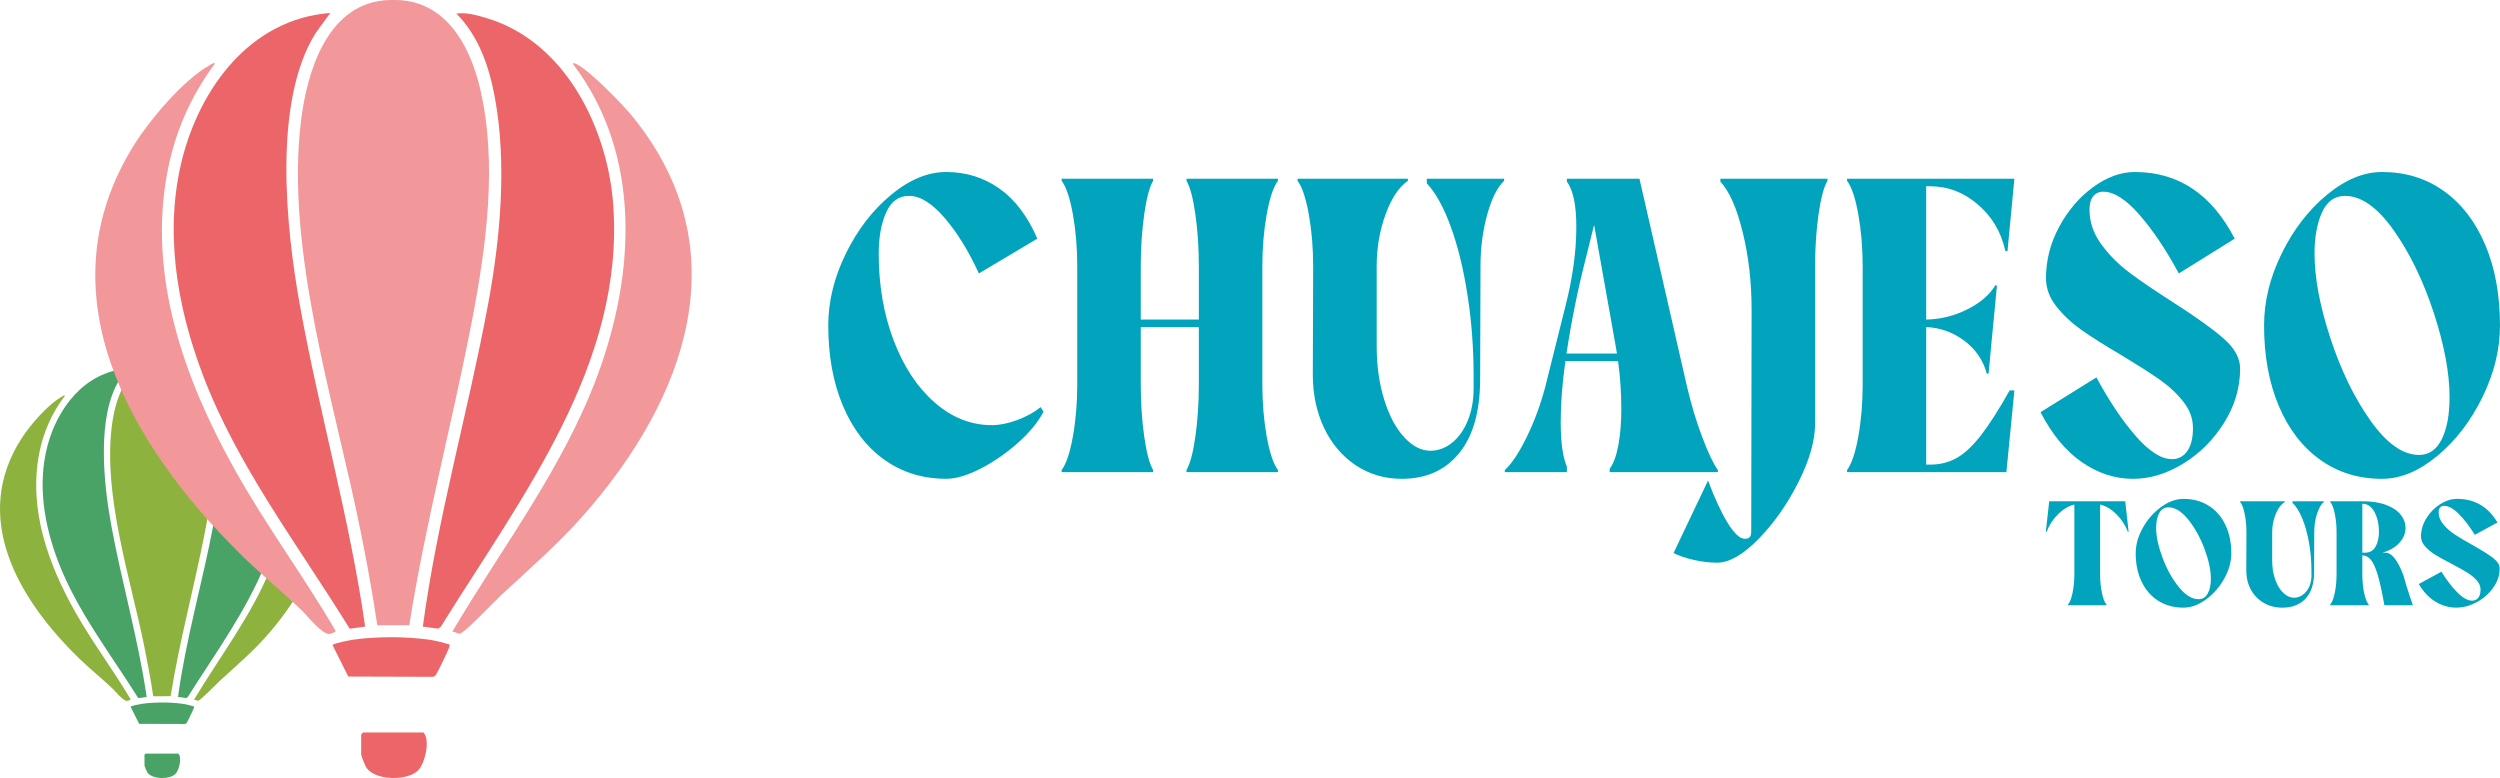 <svg id="Capa_2" data-name="Capa 2" xmlns="http://www.w3.org/2000/svg" viewBox="0 0 2513.18 782.1">
  <defs>
    <style>
      .cls-1 {
        fill: #f2979a;
      }

      .cls-2 {
        fill: #49a367;
      }

      .cls-3 {
        fill: #02a4bd;
      }

      .cls-4 {
        fill: #ec6568;
      }

      .cls-5 {
        fill: #8db33e;
      }
    </style>
  </defs>
  <g id="Capa_1-2" data-name="Capa 1">
    <g>
      <path class="cls-4" d="M365.09,736.33h60.63c6.97,7.8,1.64,29.9-4.72,37.37-10.02,11.77-44.34,11.32-52.82-2.27-1.14-1.83-5.11-11.51-5.11-12.93v-20.27l2.02-1.9Z"></path>
      <g>
        <g>
          <path class="cls-5" d="M164.89,393.69c-5.41-11.24-3.28-22,2.51-30.03-2.7-.21-7.26-.21-9.7.03-32.08,3.16-42.26,40.32-45.31,64.83-8.71,69.98,18.54,152.02,32.63,221.15,3.4,16.69,6.51,33.44,9.05,50.26l17.46-.04c8.78-54.87,23.46-108.78,34.15-163.31,3.56-18.14,6.77-37.18,8.36-56.33-17.21-28.36-34.7-56.54-49.16-86.57Z"></path>
          <path class="cls-2" d="M243.32,530.71c-7.38-13.76-15.28-27.21-23.32-40.57-1.29,12.65-3.15,25.14-5.41,37.07-10.93,57.94-27.7,114.99-35.65,173.44l8.46,1.09,1.38-1.1c27.39-43.38,59.45-87.32,78.35-134.89-9.96-11.22-18.13-24.43-23.82-35.03Z"></path>
          <path class="cls-2" d="M128.41,370.47l-7.91,10.64c-23.77,37.09-16.25,105.56-8.7,146.78,10.58,57.76,27.22,114.64,35.64,172.75l-8.46,1.15c-27.98-44.7-61.25-87.31-80.15-136.38-14.39-37.35-21.42-78.26-11.07-117.39,9.72-36.73,36.53-74.24,80.65-77.54Z"></path>
          <path class="cls-5" d="M65.43,397.59c-13.45,17.84-22.06,37.35-26.13,58.85-10.58,55.83,9.12,110.65,36.74,159.47,16.89,29.85,37.81,57.58,55.28,87.06-.18.75-2.65,1.54-3.46,1.61-4,.31-11.84-9.63-14.8-12.43-11.11-10.51-23.14-20.16-34.08-30.82-60.92-59.39-108.37-141.21-57.34-220.57,8.54-13.28,26.55-34.31,40.84-42.19.97-.54,1.5-1.33,2.96-.98Z"></path>
          <path class="cls-5" d="M272.16,571.06c-19.05,47.36-50.81,88.44-77.11,132.29,1.33-.02,2.86,1.14,4.04,1.1,2.36-.07,19.42-17.79,22.67-20.77,15.43-14.12,31.11-27.46,45.04-43.05,14.47-16.2,27.15-33.54,37.02-51.56-11.57-1.6-22.28-8.71-31.66-18.01Z"></path>
          <path class="cls-2" d="M195.03,710.17c.21.71-.08,1.35-.31,2.02-.54,1.6-6.26,13.47-7.05,14.5-.69.9-1.25,1.17-2.46,1.11l-45.33-.15-8.59-17.12c.17-.94,9.85-2.79,11.5-3.02,12.59-1.74,28.22-1.74,40.81,0,3.89.54,7.69,1.59,11.42,2.65Z"></path>
          <path class="cls-2" d="M146.35,757.6h32.95c3.79,4.17.89,16-2.56,20-5.44,6.3-24.1,6.06-28.71-1.21-.62-.98-2.78-6.16-2.78-6.92v-10.85l1.1-1.02Z"></path>
        </g>
        <path class="cls-1" d="M404.84.36c47.14,4.73,68.76,50.29,77.73,88.43,17.79,75.64,6.24,159.27-8.31,234.61-19.67,101.88-46.67,202.61-62.83,305.12l-32.13.07c-4.69-31.43-10.4-62.73-16.66-93.91-25.93-129.18-76.07-282.45-60.05-413.2,5.61-45.79,24.36-115.23,83.37-121.13,4.77-.48,14.1-.48,18.86,0Z"></path>
        <path class="cls-4" d="M425.06,629.92c14.62-109.19,45.48-215.79,65.6-324.04,12.33-66.34,19.16-141.54,6.74-208.21-5.63-30.24-15.91-61.25-38.64-84.01,10.31-1.46,21.44,1.82,31.27,4.81,79.95,24.35,120.87,113.01,126.36,186.49,12.01,160.48-91.85,294.07-173.21,424.95l-2.54,2.06-15.56-2.04Z"></path>
        <path class="cls-4" d="M332.07,13.03l-14.55,19.87c-43.74,69.3-29.9,197.23-16.01,274.24,19.47,107.91,50.08,214.19,65.57,322.75l-15.56,2.14c-51.48-83.52-112.7-163.12-147.48-254.8-26.47-69.78-39.42-146.22-20.36-219.33C201.58,89.27,250.91,19.19,332.07,13.03Z"></path>
        <path class="cls-1" d="M216.2,63.71c-24.75,33.33-40.59,69.78-48.08,109.96-19.46,104.31,16.78,206.74,67.59,297.94,31.07,55.77,69.56,107.58,101.72,162.67-.33,1.39-4.88,2.88-6.37,3-7.36.57-21.79-17.98-27.24-23.22-20.44-19.64-42.58-37.66-62.71-57.59-112.08-110.96-199.39-263.83-105.5-412.1,15.71-24.81,48.86-64.1,75.14-78.83,1.79-1,2.76-2.49,5.45-1.83Z"></path>
        <path class="cls-1" d="M454.7,634.97c50.09-84.8,111.01-164.02,145.55-256.47,38.18-102.21,45.48-222.36-24.27-314.18-.28-.85,1.19-.92,1.99-.61,13.09,5.04,48.25,41.54,57.82,53.32,108.6,133.6,54.46,283.06-49.08,400.76-25.63,29.14-54.47,54.05-82.87,80.44-5.99,5.57-37.38,38.68-41.71,38.81-2.17.07-4.98-2.1-7.43-2.06Z"></path>
        <path class="cls-4" d="M451.83,647.88c.39,1.32-.15,2.49-.57,3.72-1,2.94-11.54,24.85-13,26.74-1.28,1.66-2.31,2.16-4.54,2.05l-83.58-.27-15.83-31.57c.31-1.74,18.17-5.15,21.2-5.57,23.22-3.21,52.03-3.21,75.25,0,7.17.99,14.18,2.93,21.07,4.89Z"></path>
        <path class="cls-3" d="M889.01,462.18c-17.88-12.78-31.74-30.83-41.6-54.15-9.85-23.31-14.78-50.28-14.78-80.9,0-24.16,5.9-48.25,17.7-72.27,11.8-24.02,26.94-43.68,45.42-58.99,18.48-15.31,36.97-22.96,55.46-22.96,19.95,0,37.76,5.55,53.46,16.64,15.69,11.1,28.4,27.88,38.13,50.35l-58.74,34.97c-10.46-22.75-22.02-41.43-34.66-56.04-12.65-14.6-24.45-21.91-35.39-21.91s-18.18,5.55-23.17,16.64c-4.99,11.1-7.48,24.93-7.48,41.51,0,31.75,4.98,60.75,14.96,87.01,9.97,26.27,23.65,47.06,41.05,62.36,17.39,15.31,36.67,22.96,57.83,22.96,7.54,0,15.93-1.68,25.18-5.06,9.24-3.37,17.15-7.72,23.72-13.06l2.92,4.63c-5.6,10.68-14.29,21.21-26.09,31.6-11.8,10.4-24.26,18.96-37.4,25.7-13.13,6.74-24.57,10.11-34.3,10.11-23.6,0-44.33-6.39-62.21-19.17Z"></path>
        <path class="cls-3" d="M1284.7,181.76c-4.62,6.18-8.39,17.42-11.31,33.71-2.92,16.3-4.38,33.71-4.38,52.25v118.82c0,18.54,1.46,35.96,4.38,52.25,2.92,16.3,6.69,27.53,11.31,33.71v2.11h-91.95v-2.11c3.65-6.18,6.62-17.42,8.94-33.71,2.31-16.29,3.47-33.71,3.47-52.25v-57.73h-58.38v57.73c0,18.54,1.15,35.96,3.47,52.25,2.31,16.3,5.29,27.53,8.94,33.71v2.11h-91.95v-2.11c4.62-6.18,8.39-17.42,11.31-33.71,2.92-16.29,4.38-33.71,4.38-52.25v-118.82c0-18.54-1.46-35.95-4.38-52.25-2.92-16.29-6.69-27.53-11.31-33.71v-2.11h91.95v2.11c-3.65,6.18-6.63,17.42-8.94,33.71-2.31,16.3-3.47,33.71-3.47,52.25v53.51h58.38v-53.51c0-18.54-1.16-35.95-3.47-52.25-2.31-16.29-5.29-27.53-8.94-33.71v-2.11h91.95v2.11Z"></path>
        <path class="cls-3" d="M1362.78,467.66c-13.62-9.13-24.2-21.63-31.74-37.5-7.54-15.87-11.31-33.78-11.31-53.73l.36-108.71c0-18.54-1.46-35.95-4.38-52.25-2.92-16.29-6.69-27.53-11.31-33.71v-2.11h110.92v2.11c-9,6.18-16.48,17.42-22.44,33.71-5.96,16.3-8.94,33.71-8.94,52.25v80.06c0,19.67,2.49,37.57,7.48,53.72,4.98,16.16,11.67,28.8,20.07,37.92,8.39,9.13,17.21,13.7,26.46,13.7,7.78,0,15.02-2.67,21.71-8.01,6.69-5.33,11.98-12.78,15.87-22.33,3.89-9.55,5.84-20.23,5.84-32.02v-13.06c0-27.53-2-54.36-6.02-80.48-4.01-26.13-9.61-49.09-16.78-68.89-7.18-19.8-15.27-34.48-24.26-44.03v-4.64h77.72v2.11c-6.81,6.47-12.47,17.77-16.97,33.92-4.5,16.16-6.75,33.5-6.75,52.04l-.36,114.61c-.24,32.03-7.36,56.54-21.35,73.53-13.99,17-33.15,25.49-57.46,25.49-17.27,0-32.72-4.57-46.34-13.69Z"></path>
        <path class="cls-3" d="M1695.9,388.65c4.13,17.7,9.18,34.49,15.15,50.35,5.96,15.87,11.25,27.04,15.87,33.5v2.11h-108.73v-3.37c3.89-5.33,6.81-13.34,8.76-24.02,1.95-10.67,2.92-22.89,2.92-36.66,0-15.45-1.09-31.32-3.28-47.61h-52.91c-3.16,21.91-4.74,42.28-4.74,61.1,0,20.51,2.06,35.54,6.2,45.09v5.48h-62.39v-2.11c7.05-6.46,14.41-17.55,22.07-33.29,7.66-15.73,13.8-32.3,18.43-49.72l20.43-81.75c7.3-28.37,10.95-54.92,10.95-79.64,0-21.91-3.16-37.08-9.49-45.51v-2.95h72.97l47.8,209ZM1625.48,355.36l-1.82-10.53-21.16-118.82-8.76,35.4c-7.78,30.34-14.11,61.66-18.97,93.96h50.72Z"></path>
        <path class="cls-3" d="M1702.83,562.89c-8.27-1.83-15.08-4.15-20.44-6.95l34.66-72.89c6.57,17.7,13.14,31.88,19.7,42.56,6.57,10.67,12.28,16.01,17.15,16.01,2.43,0,4.13-.57,5.11-1.69.97-1.13,1.46-3.23,1.46-6.32l.36-222.06c0-27.81-2.98-53.86-8.94-78.16-5.97-24.3-13.44-41.22-22.44-50.77v-2.95h107.63v2.11c-3.65,6.18-6.63,17.42-8.94,33.71-2.31,16.3-3.47,33.71-3.47,52.25v158.01c0,17.14-5.6,36.8-16.78,58.99-11.19,22.19-24.57,41.22-40.13,57.1-15.57,15.87-29.44,23.81-41.6,23.81-7.3,0-15.08-.91-23.35-2.74Z"></path>
        <path class="cls-3" d="M1940.72,467.03c9.73,0,18.55-2.25,26.46-6.74,7.9-4.49,15.99-12.07,24.26-22.75,8.27-10.67,17.88-25.7,28.82-45.09h4.75l-8.03,82.17h-160.18v-2.11c4.62-6.18,8.39-17.42,11.31-33.71,2.92-16.29,4.38-33.71,4.38-52.25v-118.82c0-18.54-1.46-35.95-4.38-52.25-2.92-16.29-6.69-27.53-11.31-33.71v-2.11h168.2l-6.93,72.9-2.19-.42c-4.14-18.82-13.32-34.34-27.55-46.56-14.23-12.22-30.23-18.33-47.98-18.33h-4.01v134c14.35-.28,28.03-3.65,41.05-10.11,13.01-6.46,22.56-14.6,28.64-24.44l1.46.42-5.11,53.52,2.92-32.03-6.2,67h-1.83c-3.65-13.48-11.19-24.51-22.62-33.08-11.44-8.57-24.21-13.13-38.31-13.7v138.21h4.38Z"></path>
        <path class="cls-3" d="M2092.68,464.5c-16.18-11.23-29.98-27.95-41.41-50.14l56.19-34.97c12.89,23.88,26.09,43.55,39.59,58.99,13.5,15.45,25.6,23.18,36.31,23.18,6.57,0,11.73-2.74,15.51-8.22,3.77-5.48,5.65-13.13,5.65-22.96s-3.28-18.47-9.85-26.76c-6.57-8.28-14.6-15.73-24.08-22.33-9.49-6.6-22.38-14.81-38.67-24.65-16.78-9.83-30.1-18.26-39.95-25.28-9.85-7.02-18.18-14.89-24.99-23.6-6.81-8.7-10.22-18.12-10.22-28.23,0-17.98,4.44-35.19,13.32-51.62,8.87-16.43,20.25-29.71,34.11-39.82,13.87-10.11,27.85-15.17,41.96-15.17,43.78,0,77.22,22.33,100.34,67l-56.19,34.97c-12.9-23.87-26.09-43.54-39.59-58.99-13.5-15.45-25.6-23.18-36.31-23.18-4.38,0-7.79,1.55-10.22,4.64-2.44,3.1-3.65,7.59-3.65,13.48,0,12.36,3.95,23.95,11.86,34.76,7.9,10.82,17.51,20.43,28.82,28.86,11.31,8.43,26.21,18.54,44.69,30.34,22.38,14.32,38.98,26.27,49.8,35.82,10.82,9.55,16.24,19.53,16.24,29.92,0,19.11-5.35,37.23-16.05,54.36-10.71,17.14-24.39,30.83-41.05,41.08-16.67,10.25-33.51,15.38-50.53,15.38-18.24,0-35.46-5.62-51.63-16.85Z"></path>
        <path class="cls-3" d="M2332.39,462.18c-17.88-12.78-31.74-30.83-41.6-54.15-9.85-23.31-14.78-50.28-14.78-80.9,0-24.16,5.9-48.25,17.7-72.27,11.8-24.02,26.94-43.68,45.42-58.99,18.48-15.31,36.97-22.96,55.46-22.96,23.59,0,44.33,6.39,62.21,19.17,17.88,12.79,31.74,30.83,41.59,54.15,9.85,23.32,14.78,50.29,14.78,80.9,0,24.16-5.9,48.25-17.69,72.27-11.8,24.02-26.94,43.68-45.43,58.99-18.49,15.31-36.98,22.96-55.46,22.96-23.6,0-44.33-6.39-62.21-19.17ZM2454.62,441.53c5.23-10.53,7.85-24.65,7.85-42.35,0-24.16-5.29-52.39-15.87-84.7-10.58-32.3-24.03-59.97-40.32-83.01-16.3-23.03-32.6-34.55-48.89-34.55-10.46,0-18.18,5.55-23.17,16.64-4.99,11.1-7.48,24.93-7.48,41.51,0,24.16,5.29,52.4,15.87,84.7,10.58,32.31,24.02,59.98,40.32,83.01,16.29,23.04,32.59,34.55,48.89,34.55,9.97,0,17.57-5.27,22.8-15.8Z"></path>
        <path class="cls-3" d="M2139.86,534.52l-.74.15c-2.66-6.87-6.55-12.82-11.68-17.85-5.13-5.03-10.55-8.24-16.26-9.64v70.06c0,6.57.59,12.75,1.77,18.52,1.18,5.78,2.71,9.76,4.58,11.95v.75h-38.59v-.75c1.87-2.19,3.4-6.17,4.58-11.95,1.18-5.77,1.77-11.95,1.77-18.52v-70.06c-5.72,1.4-11.14,4.61-16.26,9.64-5.12,5.03-9.02,10.98-11.68,17.85l-.74-.15,3.4-30.62h76.43l3.4,30.62Z"></path>
        <path class="cls-3" d="M2169.8,604.06c-7.24-4.53-12.86-10.93-16.85-19.2-3.99-8.27-5.99-17.83-5.99-28.68,0-8.56,2.39-17.11,7.17-25.62,4.78-8.51,10.91-15.48,18.41-20.91,7.49-5.43,14.98-8.14,22.47-8.14,9.56,0,17.96,2.27,25.21,6.8,7.24,4.53,12.86,10.93,16.85,19.2,3.99,8.27,5.99,17.83,5.99,28.68,0,8.57-2.39,17.11-7.17,25.62-4.78,8.51-10.92,15.49-18.41,20.91-7.49,5.43-14.98,8.14-22.47,8.14-9.56,0-17.96-2.27-25.21-6.8ZM2219.33,596.74c2.12-3.73,3.18-8.74,3.18-15.01,0-8.56-2.14-18.57-6.43-30.03-4.29-11.45-9.74-21.26-16.34-29.43-6.61-8.17-13.21-12.25-19.81-12.25-4.24,0-7.37,1.97-9.39,5.9-2.02,3.94-3.03,8.84-3.03,14.72,0,8.57,2.14,18.58,6.43,30.03,4.29,11.45,9.73,21.27,16.34,29.43,6.6,8.17,13.21,12.25,19.81,12.25,4.04,0,7.12-1.87,9.24-5.6Z"></path>
        <path class="cls-3" d="M2275.58,606c-5.52-3.24-9.81-7.67-12.86-13.3-3.06-5.63-4.58-11.97-4.58-19.05l.15-38.54c0-6.57-.59-12.75-1.77-18.52-1.18-5.77-2.71-9.76-4.58-11.95v-.75h44.94v.75c-3.65,2.19-6.68,6.18-9.09,11.95-2.42,5.78-3.62,11.95-3.62,18.52v28.38c0,6.97,1.01,13.32,3.03,19.05,2.02,5.73,4.73,10.21,8.13,13.45,3.4,3.24,6.97,4.86,10.72,4.86,3.15,0,6.08-.95,8.8-2.84,2.71-1.89,4.85-4.53,6.43-7.92,1.57-3.38,2.36-7.17,2.36-11.35v-4.63c0-9.76-.81-19.27-2.44-28.53-1.63-9.26-3.89-17.4-6.8-24.43-2.91-7.02-6.19-12.22-9.83-15.61v-1.64h31.49v.75c-2.76,2.29-5.05,6.3-6.88,12.03-1.82,5.73-2.73,11.88-2.73,18.45l-.15,40.63c-.1,11.35-2.98,20.04-8.65,26.07-5.67,6.03-13.43,9.04-23.28,9.04-7,0-13.26-1.62-18.78-4.85Z"></path>
        <path class="cls-3" d="M2421.94,597.71c1.97,5.88,3.1,9.21,3.4,10.01v.75h-28.38c-2.27-12.85-4.46-22.88-6.58-30.1-2.12-7.22-4.41-12.37-6.88-15.46-2.46-3.09-5.37-4.63-8.72-4.63v18.97c0,6.57.59,12.75,1.77,18.52,1.18,5.78,2.71,9.76,4.58,11.95v.75h-38.59v-.75c1.87-2.19,3.4-6.17,4.58-11.95,1.18-5.77,1.77-11.95,1.77-18.52v-42.13c0-6.57-.59-12.75-1.77-18.52-1.18-5.77-2.71-9.76-4.58-11.95v-.75h32.23c9.46,0,17.47,1.25,24.02,3.73,6.55,2.49,11.43,5.78,14.64,9.86,3.2,4.08,4.81,8.47,4.81,13.15,0,5.28-2,10.21-5.99,14.79-3.99,4.58-9.73,7.97-17.22,10.16h2.96c6.31,0,12.32,7.52,18.04,22.56,1.97,7.17,3.94,13.69,5.91,19.57ZM2374.78,555.58h2.81c4.73,0,8.23-2.02,10.5-6.05,2.27-4.03,3.4-9.09,3.4-15.16,0-7.37-1.48-13.87-4.43-19.5-2.96-5.63-7.05-8.44-12.27-8.44v49.15Z"></path>
        <path class="cls-3" d="M2448.32,604.88c-6.55-3.98-12.15-9.91-16.78-17.78l22.77-12.4c5.22,8.47,10.57,15.44,16.04,20.91,5.47,5.48,10.37,8.22,14.71,8.22,2.66,0,4.75-.97,6.28-2.91,1.53-1.94,2.29-4.65,2.29-8.14s-1.33-6.55-3.99-9.49c-2.66-2.94-5.91-5.58-9.76-7.92-3.84-2.34-9.07-5.25-15.67-8.74-6.8-3.49-12.2-6.47-16.19-8.96-3.99-2.49-7.37-5.28-10.13-8.37-2.76-3.09-4.14-6.42-4.14-10.01,0-6.37,1.8-12.47,5.4-18.3,3.6-5.83,8.21-10.53,13.82-14.12,5.62-3.59,11.28-5.38,17-5.38,17.74,0,31.29,7.92,40.66,23.75l-22.77,12.4c-5.23-8.46-10.57-15.44-16.04-20.91-5.47-5.48-10.37-8.22-14.71-8.22-1.77,0-3.16.55-4.14,1.64-.99,1.1-1.48,2.69-1.48,4.78,0,4.38,1.6,8.49,4.81,12.33,3.2,3.83,7.09,7.24,11.68,10.23,4.58,2.99,10.62,6.57,18.11,10.76,9.07,5.08,15.79,9.31,20.18,12.7,4.38,3.39,6.58,6.92,6.58,10.61,0,6.77-2.17,13.2-6.5,19.27-4.34,6.08-9.88,10.93-16.63,14.56-6.75,3.63-13.58,5.45-20.48,5.45-7.39,0-14.37-1.99-20.92-5.98Z"></path>
      </g>
    </g>
  </g>
</svg>